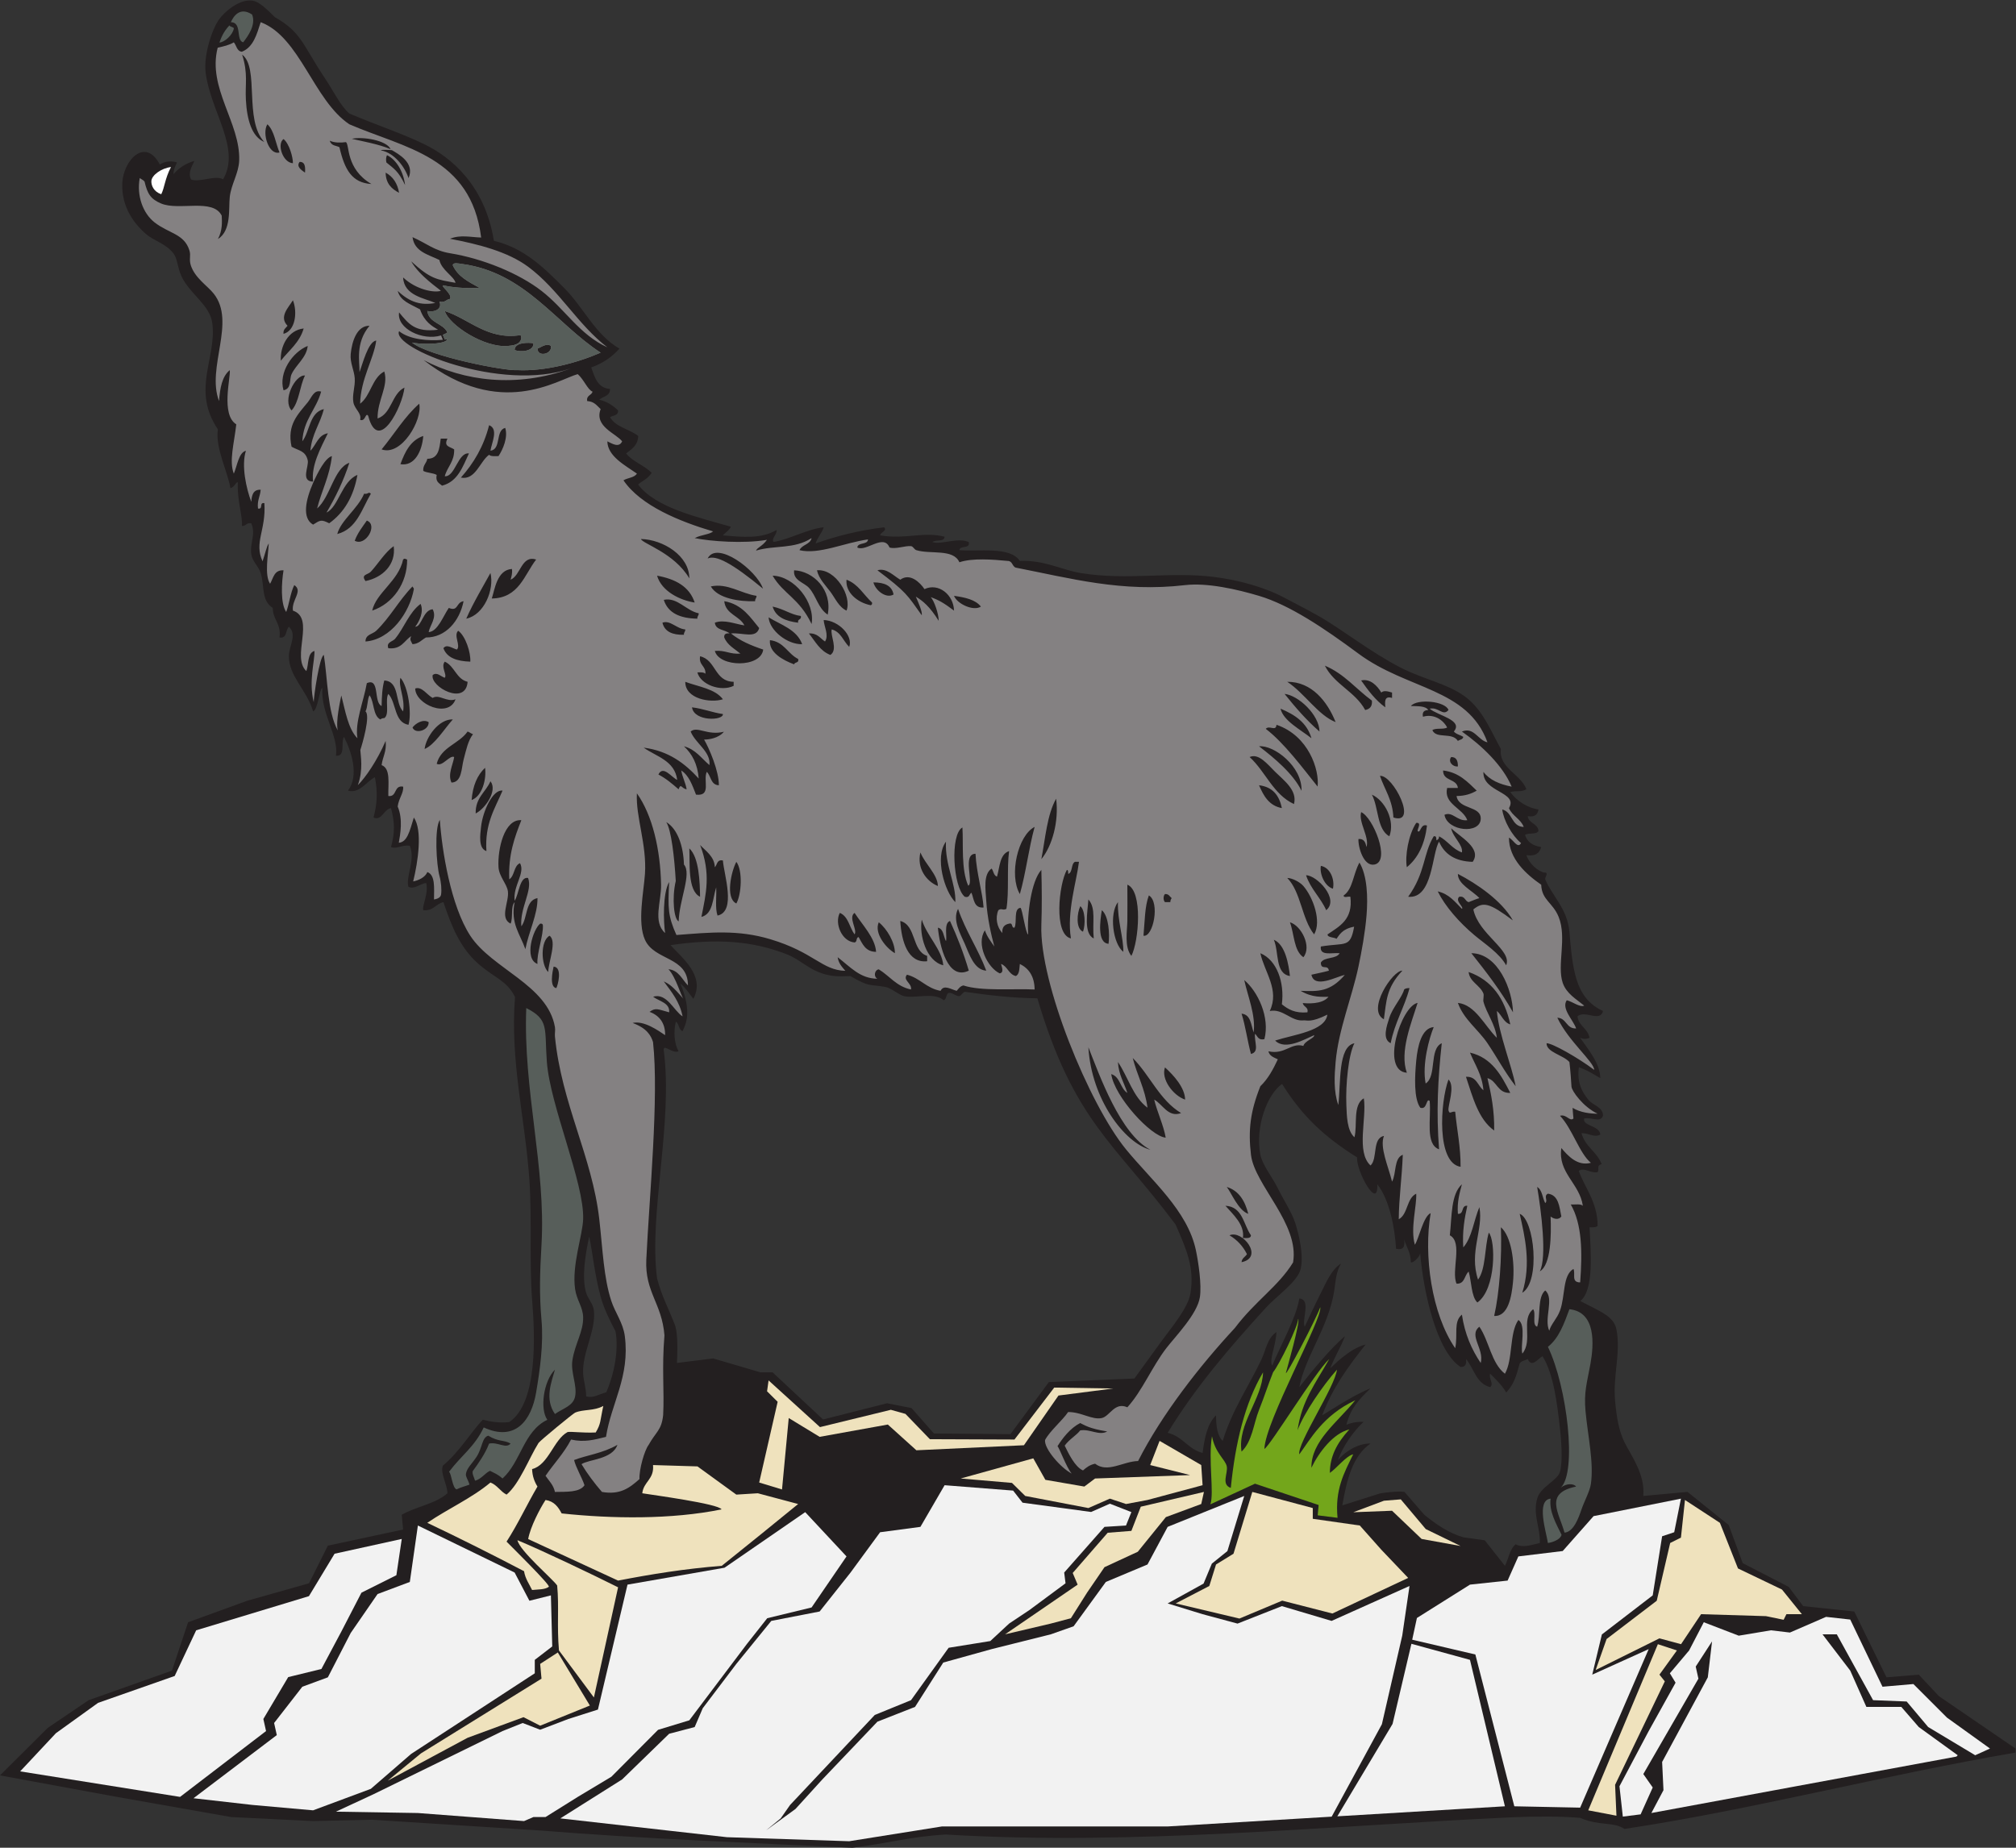 <?xml version="1.0" encoding="UTF-8" standalone="no"?>
<svg
   xmlns:dc="http://purl.org/dc/elements/1.1/"
   xmlns:cc="http://creativecommons.org/ns#"
   xmlns:rdf="http://www.w3.org/1999/02/22-rdf-syntax-ns#"
   xmlns:svg="http://www.w3.org/2000/svg"
   xmlns="http://www.w3.org/2000/svg"
   viewBox="0 0 760.76 697.36"
   height="697.36"
   width="760.76"
   xml:space="preserve"
   id="svg2"
   version="1.1"><rect x="0" y="0" width="760.76" height="697.36" fill="#333333" stroke="none"/><defs
     id="defs6" /><g
     transform="matrix(1.333,0,0,-1.333,0,697.36)"
     id="g10"><g
       transform="scale(0.1)"
       id="g12"><path
         id="path14"
         style="fill:#231f20;fill-opacity:1;fill-rule:evenodd;stroke:none"
         d="M 5705.74,280.84 V 269.434 C 5329.76,204.98 4951.65,105.879 4598.83,53.254 c -33.37,21.445 -68.82,7.215 -125.81,31.289 -51.79,4.715 -131.54,4.324 -191.81,1.68 C 3752.38,61.621 3204.77,5.363 2677.89,37.402 2576.95,31.66 2518.28,13.078 2412.9,0 2124.55,13.77 1820.88,25.293 1529.14,48.809 L 1053.66,79.25 886.293,75.441 654.262,86.856 330.938,143.906 0,204.777 l 135.199,134.559 115.856,78.449 235.836,83.692 45.648,136.933 167.367,60.86 174.977,49.441 53.258,106.516 213.009,45.644 -3.81,41.844 c 40.07,23.332 95.95,30.851 129.34,60.855 -0.55,25.96 -21.29,57.36 -12.77,78.47 45.14,36.86 80.22,95.67 112.77,129.8 20.28,-5.09 46.18,-10.1 74.97,-6.66 81.54,54.43 72.66,247.45 64.99,342.35 -8.67,107.03 -0.26,227.97 -7.93,342.33 -11.49,171.3 -55.25,337.48 -40.73,518.71 -23.65,48.38 -61.71,55.25 -107.62,97.52 -47.57,43.77 -71.34,100.39 -95.09,171.17 -22.02,-4.61 -27.69,-25.58 -57.06,-22.83 -3.51,14.86 15.67,46.21 8.4,77.18 -16.5,-1.84 -35.34,-20.11 -50.88,-10.3 -6.39,32.82 20.78,75.12 4.44,115.71 -22.79,2.87 -38.02,-10.34 -53.26,-3.81 10.96,39.76 11.07,68.8 0,110.32 -21.24,-3.8 -25.78,-37.03 -49.45,-26.64 10.18,38.85 12.26,70.88 3.81,114.12 -23.86,-12.08 -43.51,-47.19 -76.075,-38.04 31.815,42.79 10.192,110.21 -11.418,152.16 -9.683,-15.67 5.52,-56.24 -22.82,-53.25 8.734,54.92 -43.66,120.69 -38.355,191.77 -8.215,-0.94 -12.579,-62.19 -26.231,-66.18 -18.5,61.68 -68.266,98.23 -68.543,155.88 -0.148,29.36 24.242,60.51 0,83.69 -9.984,-9.04 -3.984,-34.06 -26.629,-30.43 5.324,39.55 -18.855,49.61 -19.019,83.68 -33.379,20.72 -22.789,63.51 -34.231,98.9 -6.301,19.48 -23.734,33.09 -26.633,53.25 -4.539,31.64 13.727,56.43 0,87.49 -13.914,2.5 -14.593,-8.23 -26.625,-7.61 3.137,26.15 -14.14,73.61 -11.253,122.52 -3.68,6.46 -8.926,-13.21 -21.235,-15.38 -6.992,45.44 -43.402,114.09 -35.348,166.42 -75.91,111.98 -2.75,202.03 -15.843,300.82 -6.879,51.91 -64.121,82.43 -87.496,133.14 -11.328,24.59 -10.805,49.51 -22.825,64.67 -21.925,27.66 -55.398,35.6 -76.066,53.24 -34.344,29.32 -71.117,77.5 -68.473,144.55 2.571,65.09 64.969,132.2 106.266,53.34 10.848,6.74 26.676,12.47 48.656,6.1 -5.945,-12.13 -10.23,-23.39 -9.789,-33.09 14.227,16.66 34.434,30.43 59.242,37.37 -8.414,-16.94 -19.066,-36.16 -9.351,-52.79 23.992,-8.97 70.426,13.62 90.265,0.48 51.918,88.24 -36.699,193.43 -49.453,304.31 -5.136,44.67 15.641,116.27 38.039,148.35 13.532,19.38 56.848,59.25 95.094,53.25 19.883,-3.1 40.914,-25.17 62.922,-46.59 76.395,-43.46 78.227,-78.07 142.484,-174.03 23.289,-34.78 43.821,-78.16 68.465,-98.9 84.218,-35.67 153.078,-57.74 214.608,-88.12 71.16,-35.14 168.88,-112.84 194.62,-272.29 87.01,-20.3 144.78,-79.48 199.39,-134.09 53.87,-53.86 87.68,-131.87 155.95,-171.17 -20.99,-23.38 -46.95,-41.79 -79.87,-53.25 10.15,-27.88 17.8,-58.27 53.25,-60.87 0.53,-20.81 -19.85,-20.71 -30.43,-30.43 22.35,-5.54 39.14,-16.64 53.25,-30.43 0.92,-14.85 -14.12,-13.77 -22.82,-19.01 15.95,-28.43 55.02,-33.74 79.88,-53.25 -0.95,-26.96 -18.75,-37.05 -34.23,-49.46 16.73,-22.57 53.35,-34.76 72.27,-55.15 -15.09,-20.59 -24.8,-20.37 -38.36,-32.97 50.04,-66.6 171.64,-92.97 261.99,-119.27 -0.93,-8.1 -14.7,-16.09 -22.03,-24.64 55.36,-4.72 107.24,-10.72 152.15,15.22 1.46,-12.66 -15.41,-23.82 -8.87,-33.76 42.26,5.92 97.9,37.29 142.01,41.37 -5.32,-17.51 -17.51,-28.15 -22.83,-45.66 59.03,20.85 122.72,37.04 194,45.66 9.56,-10.01 -9.54,-12.82 -11.41,-22.83 72.73,-12.19 121.75,11.62 182.59,-3.81 -0.6,-15.89 -25.89,-7.07 -34.24,-15.21 25.39,-8.39 71.12,14.43 102.7,0 4.32,-20.79 -25.06,-7.92 -26.62,-22.82 54.77,-4.78 143.29,11.5 171.16,-30.43 68.28,3.03 120.4,-25.87 171.18,-34.24 133.46,-21.97 255.61,4.81 380.38,-11.42 69.99,-9.08 142.86,-29.04 201.61,-60.84 33.12,-17.93 81.16,-41.54 117.91,-64.67 70.66,-44.49 154.69,-109.47 235.84,-144.55 59.07,-25.53 123.51,-39.73 167.37,-79.89 40.67,-37.23 61.67,-90.46 87.49,-136.93 -6.65,-54.23 56.01,-70.29 72.27,-114.12 -17.21,-8.8 -25.42,-2.99 -45.65,-7.61 18.16,-26.06 50.51,-45.68 79.88,-49.44 -2.05,-14.43 -10.63,-22.33 -30.43,-19.02 2.67,-21.43 28.3,-19.88 30.43,-41.84 -5.2,-11.27 -28.74,-4.22 -38.04,-11.41 6.18,-20.47 22.67,-30.6 45.65,-34.24 -4.38,-17.16 -16.27,-26.84 -41.84,-22.83 8.74,-25.64 31.42,-44 49.45,-49.44 15.95,1.4 2.71,-12.39 3.8,-19.01 19.36,-47.13 62.66,-82.8 68.47,-148.36 9.17,-103.44 15.23,-188.48 95.1,-224.42 -7.68,-33.27 -51.22,3.64 -72.28,-15.22 3.76,-27.93 29.42,-33.99 34.24,-60.86 -10.77,-3.96 -15.85,-3.97 -26.63,0 22.41,-32.33 56.65,-72.39 57.06,-114.11 -30.87,17.86 -37.3,22.52 -60.63,30.9 -5.61,-40.34 6.46,-66.99 26.4,-91.76 13.64,-16.96 42.01,-20.4 41.84,-45.65 -7.81,-20.7 -29.83,-3.58 -53.26,-7.61 -6.25,-21.54 43.83,-19.52 45.65,-45.64 -18.4,-9.7 -32.29,4.84 -53.25,3.8 10.11,-38.07 43.86,-52.5 57.06,-87.49 -15.77,-4.13 -5.36,-12.4 -11.42,-22.82 -21.62,-3.73 -36.66,14.63 -53.25,3.81 13.05,-41.51 53.82,-88.19 53.25,-155.97 -4.5,-4.38 -13.44,-4.3 -22.82,-3.8 3.54,-71.96 12.85,-176.84 -25.99,-208.9 54.07,-28.99 94.48,-41.72 102.07,-80.19 12.94,-65.57 -10.15,-130.75 -3.81,-201.6 4.17,-46.45 10.35,-84.65 26.62,-117.92 17.93,-36.62 58.91,-90.27 53.26,-152.151 l 125.12,11.551 116.75,-93.965 39.61,-107.782 130.12,-67.199 41.07,-54.519 144.54,-15.215 91.29,-186.399 91.3,7.618 57.04,-60.868 216.82,-148.351 z m -1909.52,1373.2 c -27.86,-18.26 -41.5,-52.99 -57.05,-83.7 -15.63,-30.85 -31.15,-63.96 -45.65,-95.09 -9.09,19.35 19.15,76.75 -15.22,79.88 -8.75,-55.34 -54.66,-136.02 -76.72,-190.2 -9.38,16.55 9.26,51.82 12.06,95.1 -26.26,-17.36 -29.88,-50.44 -41.84,-76.07 -33.57,-71.94 -84.25,-145.44 -110.32,-232.05 -15.84,14.59 -18.59,42.28 -19.01,72.28 -24.58,-23.6 -32.49,-63.88 -38.04,-106.5 -41.32,10.67 -56.68,47.29 -98.9,57.06 78.06,128 172.97,238.77 277.68,353.75 30.31,33.3 90.75,74.43 98.89,110.31 8.92,39.23 -4.59,96.12 -15.21,129.33 -9.9,30.97 -33.01,65.51 -49.45,98.89 -15.96,32.44 -43.53,65.27 -49.45,95.1 -15.29,77.17 18.77,171.01 61.5,200.34 57.47,-92.14 120.4,-150.29 212.37,-207.95 -3.1,-39.36 60.82,-153.23 57.07,-76.07 34.21,-42.81 49.57,-121.54 53.26,-182.58 21.28,-4.82 25.76,7.2 22.81,26.62 6.37,-21.53 18.59,-37.2 19.02,-64.66 4.46,-4.8 26.91,15.98 26.31,26.62 9.1,-110.51 46.24,-278.93 114.43,-323.32 13.13,-0.45 17.68,7.68 15.22,22.83 22.65,-26.8 29.04,-69.87 68.46,-79.88 11.65,9.44 -4.55,23.08 0,38.03 16.69,-16.28 33.35,-32.58 45.65,-53.25 22.77,25.45 27.84,45.29 38.08,82.32 5.9,8.58 13.92,7.14 22.78,12.78 11.01,-27.4 29.78,1.88 41.84,7.59 30.77,-48.92 41.42,-131.95 49.46,-205.4 3.06,-27.97 8.65,-90.15 0,-121.72 -6.77,-24.67 -55.3,-42.29 -64.67,-76.071 -12.78,-46.062 9.42,-82.421 7.61,-125.535 -24.15,-5.5 -48.21,-14.543 -68.47,-3.789 -17.04,-13.398 -19.84,-41.027 -30.44,-60.859 l -57.05,72.265 -60.78,8.446 c -41.59,12.285 -76.77,36.593 -110.39,63.828 l -56.1,64.815 c -15.87,2.76 -54.43,-1.76 -68.67,-4.24 l -107.27,-33.954 c 12.45,72.514 29.29,140.634 79.88,174.984 -34.71,1.07 -72.84,-22.72 -92.23,-46.92 14.12,40.4 45.81,83.82 72.58,108.41 -14.91,0.63 -30.59,-1.14 -48.81,-8.24 12.45,47.14 33.81,69.54 68.46,103.17 -53.28,-21.29 -121.64,-68.12 -136.94,-76.55 30.83,80.76 73.97,138.11 123,200.67 -49.25,-12.78 -95.85,-64.75 -100.17,-67.52 12.3,32.09 29.56,59.2 41.84,91.29 -40.89,-35.2 -90.38,-94.74 -129.33,-144.55 16.54,86.97 83.77,171.6 98.9,273.87 4.69,31.76 5.48,52.37 19.02,76.09 z M 1659.43,1277.77 c -0.14,24.22 -7.35,42.21 -8.57,64.34 -3.29,59.8 36.67,121.05 30.43,178.78 -2.11,19.56 -17.42,33.13 -22.82,53.25 -11.32,42.18 -2.02,102.65 9.51,156.28 9.43,-42.84 15.36,-108.75 32.33,-170.03 9.89,-35.67 26.67,-68.74 41.84,-97.51 4.19,-15.62 11.25,-86.18 -25.7,-173.3 -25.7,-7.54 -36.77,-16.87 -57.02,-11.81 z m 1551.96,50.71 -242.18,-10.14 -108.73,-147.4 -216.66,1.9 -63.37,71.95 -69.13,13.64 -181.32,-45.96 -142.8,133.45 h -34.23 l -134.04,39.4 -102.59,-12.78 c 1.18,27.56 3.5,76.2 -4.66,104.72 -19.13,50.32 -38.26,83.13 -51.61,134.93 -24.09,183.62 46.35,440.37 18.7,647.6 0.54,16.09 25.36,-12.74 42.17,-4.75 -11.73,20.6 -14.98,54.64 -7.62,83.68 9.68,-5.54 7.37,-23.08 19.03,-26.63 9.13,19.34 27.28,54.02 -6.26,134.95 18.05,-16.19 24.49,-28.08 36.69,-43.65 34.74,65.37 -32.64,116.63 -64.67,152.14 129.72,18.8 230.56,13.15 330.93,-26.62 30.61,-12.12 56.81,-37.2 87.49,-49.46 34.53,-13.77 56.38,-12.68 90.66,-11.56 56.4,-31.91 49.51,-22.21 99.22,-30.75 16.81,-2.89 37.54,-22.66 53.56,-26.15 32.23,-7.03 82.84,12.37 111.59,-11.41 8.97,2.35 5.99,19.28 14.85,20.73 8.77,1.44 19.87,-9.57 28.55,-9.14 6.62,0.33 10.84,12.27 17.42,12.11 66.23,-9.54 130.26,-17.33 204.33,-18.31 102.99,-347.9 218.56,-409.22 391.33,-640.63 31.42,-71.57 53.63,-122.35 42.16,-194 -6.68,-41.73 -51.85,-94.87 -79.89,-133.13 l -78.92,-108.73 v 0" /><path
         id="path16"
         style="fill:#f2f2f2;fill-opacity:1;fill-rule:evenodd;stroke:none"
         d="m 5633.48,280.84 -41.86,-19.012 -133.14,79.883 -60.84,72.273 -95.1,3.801 -102.7,186.387 -40.48,0.047 78.51,-102.742 45.65,-102.715 h 98.89 l 49.47,-57.051 110.3,-79.883 -3.8,-3.801 -863.48,-159.765 34.24,64.668 -3.81,79.875 129.34,239.636 12,101.789 -46.24,-71.347 7.62,-34.238 -155.97,-270.071 26.63,-38.035 -34.24,-76.086 -50.4,-6.336 -9.51,85.906 82.74,156.27 76.08,136.945 -16.17,26.621 54.52,64.668 41.52,79.883 98.91,-38.047 91.29,15.223 53.57,-6.348 102.37,44.387 68.48,-7.609 91.29,-190.196 87.49,7.61 95.1,-95.098 121.73,-87.492 z m -768.04,302.539 -4.26,1.25 4.26,-1.25 z" /><path
         id="path18"
         style="fill:#efe2bd;fill-opacity:1;fill-rule:evenodd;stroke:none"
         d="m 5100.94,661.223 h -43.71 l -7.91,-15.852 -49.93,10.305 -183.75,5.547 -56.73,-84.942 -61.18,16.485 -180.52,-89.563 30.9,87.649 142.01,108.418 38.03,163.554 30.44,15.223 11.41,106.504 98.91,-64.656 51.19,-129.172 124.57,-59.754 56.27,-69.746 v 0" /><path
         id="path20"
         style="fill:#f2f2f2;fill-opacity:1;fill-rule:evenodd;stroke:none"
         d="m 4758.59,988.359 -19.02,-95.097 -34.24,-11.407 -26.62,-167.382 -143.91,-110.614 -27.26,-113.8 159.76,72.277 -194,-448.859 -186.39,3.808 -110.31,429.824 -178.78,41.848 13.32,61.492 150.25,94.465 106.51,11.414 30.43,68.469 125.53,15.215 87.48,98.894 247.25,49.453 v 0" /><path
         id="path22"
         style="fill:#efe2bd;fill-opacity:1;fill-rule:evenodd;stroke:none"
         d="m 4747.18,558.527 -49.45,-68.468 15.22,-19.024 -140.75,-292.898 3.81,-87.473 -79.88,15.207 197.16,470.399 53.89,-17.743 v 0" /><path
         id="path24"
         style="fill:#f2f2f2;fill-opacity:1;fill-rule:evenodd;stroke:none"
         d="M 4260.28,117.285 3785.86,88.926 3942.22,350.5 l 53.39,226.902 165.78,-45.496 98.89,-414.621 z M 3769.86,87.969 3305.53,60.215 h -639.05 l -262.46,-41.836 -346.14,11.418 -471.68,53.25 174.98,110.312 133.13,129.336 72.27,19.016 22.82,53.25 95.1,125.527 98.9,121.719 136.93,26.633 87.5,110.312 83.68,114.11 114.11,15.215 68.48,117.923 193.99,-15.23 26.63,-34.217 194.15,-26.316 53.09,23.457 60.87,-23.781 -15.22,-38.028 -60.86,-3.808 -114.11,-129.325 3.8,-30.441 -102.71,-76.074 -57.06,-38.035 -53.25,-49.446 -117.91,-19.011 -106.51,-148.36 -102.54,-41.847 -239.81,-254.852 -26.63,-38.039 -41.84,-34.238 83.68,60.871 76.09,83.679 155.94,163.567 106.52,41.836 79.88,125.527 136.94,38.047 167.36,41.836 64.67,22.82 91.29,125.528 117.92,49.445 57.06,106.512 216.81,87.492 -47.66,-156.028 -44.09,-35.605 -23.44,-56.492 -101.62,-56.184 98.9,-30.418 98.9,-26.64 125.52,49.453 140.75,-41.848 220.61,98.906 L 3969.63,600.461 3912,349.629 3769.86,87.969 v 0" /><path
         id="path26"
         style="fill:#efe2bd;fill-opacity:1;fill-rule:evenodd;stroke:none"
         d="m 4134.76,854.277 -110.31,19.961 -83.68,79.883 -109.68,-4.277 86.74,32.636 47.66,3.809 70.71,-84.062 98.56,-47.95 v 0" /><path
         id="path28"
         style="fill:#efe2bd;fill-opacity:1;fill-rule:evenodd;stroke:none"
         d="m 3408.23,1007.38 -7.6,-34.235 -100.15,-37.051 -79.47,-98.094 -94.26,-43.633 -49.45,-72.277 -45.65,-72.266 -57.06,-15.222 -129.32,-30.43 205.41,140.742 -13.95,32.969 99.01,113.875 67.09,5.305 26.62,68.476 178.78,41.841 v 0" /><path
         id="path30"
         style="fill:#efe2bd;fill-opacity:1;fill-rule:evenodd;stroke:none"
         d="m 2996.46,1280.29 -97.78,-140.73 -304.47,-14.26 -80.83,72.9 -193.05,-34.87 -87.48,53.26 -19.02,-202.23 -64.67,19.64 52.31,228.56 -29.97,29.73 4.29,30.81 145.5,-132.19 200.65,48.97 41.31,-11.57 69.16,-71.64 239.48,-0.94 112.54,147.07 166.96,-2.6 -154.93,-19.91 v 0" /><path
         id="path32"
         style="fill:#f2f2f2;fill-opacity:1;fill-rule:evenodd;stroke:none"
         d="m 950.957,102.063 106.503,49.453 365.17,178.777 57.06,22.832 49.45,-19.031 79.88,30.437 83.68,26.621 83.69,353.762 274.67,47.859 228.38,157.383 116.98,-125.359 -98.9,-144.543 -125.53,-30.43 -57.06,-72.285 -163.56,-216.816 -88.44,-26.942 -132.18,-132.812 -95.1,-57.063 -91.29,-57.05 h -34.24 L 1483.5,75.441 1182.99,98.262 950.957,102.063 v 0" /><path
         id="path34"
         style="fill:#f2f2f2;fill-opacity:1;fill-rule:evenodd;stroke:none"
         d="M 1513.93,531.906 V 493.859 L 1163.97,265.637 1049.86,166.73 886.293,105.871 715.121,121.086 547.754,140.109 783.59,318.887 l -7.61,34.238 79.883,102.695 72.278,26.621 64.656,125.539 76.083,110.301 91.29,34.239 22.82,159.765 273.88,-133.133 41.84,-79.882 60.86,15.203 3.81,-144.539 -49.45,-38.028 v 0" /><path
         id="path36"
         style="fill:#f2f2f2;fill-opacity:1;fill-rule:evenodd;stroke:none"
         d="M 1122.13,771.543 1023.23,722.09 966.172,611.777 909.898,506.074 815.922,483.086 745.551,364.531 753.16,330.293 509.719,143.906 57.062,216.184 158.32,324.289 l 119.368,85.887 216.816,76.074 60.855,129.336 319.207,96.68 72.586,120.129 190.188,41.843 -15.21,-102.695 v 0" /><path
         id="path38"
         style="fill:#ffffff;fill-opacity:1;fill-rule:evenodd;stroke:none"
         d="m 456.465,4681.55 c -21.758,7.49 -28.18,25.01 -27.973,36.61 0.309,17.81 29.539,37.43 55.547,40.43 -17.32,-33.14 -18.07,-58.38 -27.574,-77.04 v 0" /><path
         id="path40"
         style="fill:#73a61b;fill-opacity:1;fill-rule:evenodd;stroke:none"
         d="m 3784.8,1353.53 c -4.78,-47.24 -113.65,-209.96 -106.5,-239.64 30.51,41.3 66.2,109.91 158.34,152.94 -51.11,-62.94 -125.36,-116.07 -124.11,-190.99 20.65,43.08 61.96,97.97 107.31,108.42 -36.18,-39.59 -54.98,-77.52 -55.16,-123 16.61,10.51 47.51,49.49 66.1,52.47 -26.38,-53.54 -51.97,-99.95 -44.28,-179.648 l -56.21,7.043 2.69,29.168 -180.21,60.387 -126.31,-58.481 c 11.29,33.331 -6.6,125.571 4.59,192.721 9.01,-48.03 37.95,-65.55 41.85,-85.27 3.81,-19.35 -16.63,-51.51 11.41,-60.86 12.7,126.78 39.5,239.44 91.29,327.13 -2.19,-75.08 -73.22,-146.51 -60.87,-224.42 30.45,29.1 33.72,78.44 49.45,117.91 16.15,40.48 25.11,70.05 39.95,106.99 17.98,22.12 70.85,130.59 70.85,150.88 7.04,-6.07 -32.42,-143.63 -34.71,-152.94 0.01,-10.11 83.39,148.34 97.32,185.91 7.09,-31.51 -156.22,-323.84 -158.19,-401.15 16.07,8.2 144.65,219.16 183.54,254.39 -39.13,-69.32 -77.87,-118.22 -89.72,-201.45 18.58,49.25 71.67,126.75 111.58,171.49 v 0" /><path
         id="path42"
         style="fill:#575e5a;fill-opacity:1;fill-rule:evenodd;stroke:none"
         d="m 649.547,5159.74 c 0.066,-4.21 13.18,-4.58 12.394,-9.13 -2.964,-17.18 -25.531,-38.7 -40.804,-39.58 5.058,13.48 10.593,29.58 28.41,48.71 z m 38.949,-48.03 c -21.644,5.37 -2.305,56.75 -34.945,56.97 7.308,16.79 25.57,44.4 60.062,21.72 11.938,-29.25 -12.152,-61.89 -25.117,-78.69 v 0" /><path
         id="path44"
         style="fill:#848182;fill-opacity:1;fill-rule:evenodd;stroke:none"
         d="m 3590.82,2255.04 c 2.79,-13.69 15.59,-17.38 26.62,-22.83 -13.28,-28.56 -27.99,-55.69 -49.45,-76.08 -28.74,-72.15 -34.71,-124.5 -26.62,-194 10,-85.86 138.07,-195.63 119.2,-305.01 -41.94,-68.16 -106.13,-107.97 -164.85,-185.67 -98.88,-106.44 -206.79,-244.43 -273.87,-376.59 -42.2,-0.81 -86.14,-34.91 -121.73,-7.6 -14.77,-2.97 -24.85,-10.65 -34.23,-19.03 -23.14,10.02 -41.05,48.33 -51.84,70.2 12.84,18.07 32.97,28.78 43.92,43.12 27.5,4.99 53.31,-15.89 76.39,-3 -52.86,8.63 -62.66,17.68 -76.58,23.83 -28.35,-14.72 -49.69,-42.65 -64.17,-65.67 4.05,-1.11 25.62,-61.05 40.26,-77.34 -30.76,15.83 -78.36,70.37 -75.44,94.93 13.61,25.8 49.13,55.2 65.3,79.25 36.87,0.49 68.12,-23.1 95.4,-16.96 22.85,5.14 36.29,46.5 72.29,30.42 41.95,45.9 70.17,115.33 110.3,167.38 25.91,33.57 87.89,96.66 95.1,144.55 5.27,35.02 -4.09,98.6 -11.41,133.13 -23.78,112.23 -126.16,197.67 -197.8,285.29 -104.55,127.84 -245.54,471.96 -239.64,635.23 1.79,49.7 1.42,107.46 0,155.96 -28.45,-31.16 -41.04,-125.7 -37.25,-182.75 -7.03,0.58 -16.6,73.12 -21.87,75.45 -20.38,-2.43 -8.99,-41.41 -16.96,-56.26 -10,-1.13 -3,14.75 -15.22,11.4 -12.67,-2.54 -20.65,-9.77 -19.01,-26.62 -15.45,16.34 -20.71,42.92 -11.41,64.66 9.89,6.92 11.46,-1.64 22.82,3.81 8.03,49.03 0.93,113.19 7.6,163.56 -26.7,-8.79 -26.26,-44.73 -34.22,-72.27 -9.63,3.06 -9.72,15.66 -15.22,22.83 -24.56,-16.1 -16.93,-61.34 -15.22,-91.31 2.69,-47.22 14.13,-97.15 22.83,-129.32 -9.83,14.27 -20.63,27.57 -26.63,45.65 -25.98,-38.67 7.77,-106.14 41.84,-121.72 13.01,2.02 5.82,18.32 3.8,26.62 18.69,-6.66 21.32,-29.41 41.84,-34.22 10.45,4.75 9.87,20.55 11.41,34.22 25.42,-12.62 41.32,-34.77 41.85,-72.28 -59.63,2.8 -151.55,-5.38 -201.6,11.42 -9.44,-1.97 -13.56,-9.28 -19.03,-15.22 -16.84,4.35 -36.46,18.59 -45.63,0 -39.99,6.94 -57.87,35.97 -95.1,45.65 -13,-15.72 14.28,-23.6 11.41,-41.85 -41.07,8.39 -60.59,38.32 -91.29,57.07 -12.25,-1.89 -15.17,-21.22 -3.82,-26.63 -49.12,0.33 -75.97,32.9 -112.52,60.87 2.42,-16.39 10.46,-25.45 21.71,-38.52 -66.88,1.8 -88.13,52.29 -212.39,89.51 -91.8,27.52 -169.83,19.28 -265.78,11.92 -24.44,54.52 -24.03,75.93 -20.6,150.09 -18.57,-31.5 -16.16,-113.82 -11.42,-144.54 -35.59,31.93 -10.44,89.27 -11.41,136.93 -2.03,100.86 -24.8,197.14 -68.47,258.67 -3.66,-66.3 28.49,-145.14 22.83,-228.24 -3.41,-50.04 -22.07,-137.24 0,-186.38 26.92,-59.97 121.74,-46.77 121.72,-129.33 -16.39,16.5 -26.04,43.3 -55.16,45.88 21.42,-22.57 35.7,-77.1 42.64,-83.83 -31.36,35.98 -39.44,41.44 -55.95,49.36 21.52,-29.2 44.79,-56.65 53.26,-98.9 -24.05,14.38 -44.89,67.98 -83.37,55.4 17.19,-12.85 48.02,-17.2 45.33,-43.99 -32.04,8.64 -38.39,13.88 -55.47,1.27 27.76,-9.96 44.81,-32.2 44.05,-65.93 -19.3,12.86 -59.59,42.02 -92.08,34.55 40.83,-14.96 52.04,-35.77 57.85,-54.05 17.14,-156.11 -10.73,-440.68 -19.02,-615.75 -4.37,-92.66 44.16,-123.5 51.36,-214.6 -7.81,-93.45 -0.05,-157.54 -3.66,-225.72 -4.64,-43.63 -20.04,-46.45 -41.38,-84.95 -11.48,-15.18 -26.82,-68.5 -25.66,-96.33 -28.68,-25.85 -55.5,-45.275 -106.18,-36.45 -20.1,23.01 -41.71,51.64 -57.85,78.61 19.32,13.65 87.3,13.11 101.6,54.76 -40.64,-23.96 -90.49,-30.05 -122.68,-43.11 5.61,-22.27 22.59,-50.24 29.48,-71.24 -13.68,-20.57 -50.07,-18.4 -83.69,-19.02 -4.14,19.94 -16.89,31.28 -26.62,45.64 23.67,34.66 52.41,64.24 72.27,102.71 37.87,-8.55 65.07,-0.72 98.9,7.6 14.77,95.18 68.11,170.14 53.26,285.3 -4.83,37.37 -27.46,66.71 -38.04,98.9 -21.95,66.66 -24.37,145.31 -34.24,232.03 -20.22,177.64 -106.93,327.02 -125.53,517.32 -0.91,9.28 1.59,17.44 0,26.62 -20.71,119.54 -178.52,164.79 -239.64,258.67 -55.55,85.3 -80.26,241.7 -86.22,328.08 -15.71,-23.95 -9.88,-127.28 -0.8,-159.78 4.52,-16.14 6.43,-39.24 4.25,-51.81 -1.13,-6.53 -6.59,-11.51 -19.93,-13.8 -0.03,31.68 4.32,69.3 -19.02,77.66 -5.46,-15.23 -25.85,-23.89 -39.94,-26.62 13.72,56.05 26.9,144.84 1.9,180.99 -12.45,-41.43 -19.28,-69.47 -42.63,-71.48 4.38,24.84 12.1,67.09 -3.17,102.67 2.9,23.19 17.68,38.58 15.37,56.31 -27.3,4.47 -16.01,-29.63 -41.84,-26.64 -0.74,34.78 7.07,78.07 -19.02,87.5 2.91,23.71 14.75,38.49 11.41,68.46 -24.25,-56.41 -57.65,-104.48 -78.77,-125.2 16.14,43.27 7.75,84.02 7.13,99.57 5.67,17.01 29.18,97.72 14.58,109.31 6.66,12.37 4.75,33.29 11.41,45.66 13.93,-19.05 8.95,-56.98 30.43,-68.47 3.07,2.01 6.18,3.97 11.41,3.8 16,10.64 1.31,51.94 11.42,68.47 23.33,-24.85 15.9,-80.46 57.05,-87.49 9.59,32.01 -0.32,108.08 -22.81,133.13 -6.73,-25.8 13.76,-57.19 7.6,-95.1 -23.61,23.31 -8.79,85.04 -53.26,87.5 -5.88,-20.74 -7.13,-46.12 -7.6,-72.28 -23.41,10.05 -4.27,81.29 -41.84,64.67 -9.19,-51.93 -34.17,-110.44 -26.63,-155.96 -26.605,26.65 -34.648,78.99 -45.648,121.25 -2.797,-14.82 -16.324,-73.65 -9.981,-99.06 -29.019,51.37 -28.968,148.07 -39.468,213.65 -12.414,-4 -28.61,-118 -28.61,-133.61 -15.031,60.26 3.403,116.74 1.985,145.02 -20.387,-6.23 -15.774,-37.48 -22.828,-57.05 -43.524,39.49 26.031,149.66 -38.036,171.17 -4.64,30.06 29.536,55.57 3.809,72.27 -11.027,-21.95 -13.934,-52.01 -22.824,-76.08 -16.645,23.64 -13.215,84.34 -7.614,117.93 -26.917,1.55 -28.652,-22.07 -38.031,-38.05 -16.543,24.42 -5.136,82.63 -3.808,114.11 -6.078,-8.33 -10.305,-29.8 -17.512,-50.48 -24.676,53.92 10.258,87.86 5.148,164.6 -15.675,3 -2.386,-18.21 -18.066,-15.21 -2.852,23.14 6.266,34.31 7.613,53.25 -21.195,0.9 -25.367,-15.21 -26.633,-34.24 -14.359,38.23 -28.605,102.41 -15.211,144.55 -20.199,-5.13 -24.148,-40.83 -34.242,-64.82 -13.828,35.96 0.969,85.52 6.981,139.63 -44.324,27.53 -15.403,133.95 -18.391,153.42 -21.836,-17.46 -27.683,-50.93 -30.426,-87.48 -36.336,94.74 49.114,223.64 -15.214,304.3 -17.786,22.3 -52.981,43.99 -64.668,79.88 -5.551,17.05 0.668,27.36 -3.801,41.84 -14.778,47.92 -57.774,47.77 -98.903,79.87 -32.593,25.47 -51.152,75.26 -41.839,125.53 5.39,-4.16 10.035,-5.44 13.558,-10.01 8.043,-34.03 16.914,-49.71 47.305,-62.25 50.84,-20.98 146.473,15.69 171.168,-34.24 0.918,-18.11 2.305,-42.07 -10.778,-66.24 38.653,23.92 29.86,85.81 33.598,119.5 3.938,35.41 25.293,66.71 26.625,102.69 3.953,106.17 -90.437,205.74 -60.851,319.52 16.418,3.87 33.191,7.38 45.636,15.22 7.754,-8.73 8.082,-24.88 22.828,-26.62 32.614,13.03 42.184,49.11 53.258,83.68 111.391,-41.89 149.278,-221.03 251.043,-289.08 155.188,-67.32 344.478,-90.79 373.098,-320.64 -28.98,0.78 -58.79,8.69 -88.28,-3.48 80.87,-15.36 163.65,-36.56 221.1,-79.1 87.17,-64.55 140.4,-164.01 224.42,-228.23 -79.18,35.82 -119.2,107.66 -186.38,159.77 -63.71,49.41 -165.22,91.25 -258.67,106.51 -45.06,7.36 -65.94,27.72 -106.5,45.64 5.35,-41.56 44.7,-49.13 76.08,-64.67 5.69,-28.57 41.98,-46.71 45.64,-64.66 -52.69,9.43 -69.93,9.95 -125.53,60.86 23.8,-42.17 81.25,-79.3 84.01,-83.52 -18.9,-6.14 -69.61,2.91 -106.83,37.88 2.55,-51.98 61.48,-58.68 91.29,-72.28 -39.51,-7.41 -71.89,1.19 -106.51,34.24 7.29,-28.82 35.03,-36.93 63.18,-52.37 12.14,-35.36 34.39,-47.69 50.94,-57.62 -65.08,-7.72 -82.59,15.52 -110.31,49.12 -7.19,-45.99 66.55,-81.31 118.99,-65.24 0.38,-1.09 0.76,-2.17 1.17,-3.26 1.14,-3.04 2.38,-6.05 3.82,-9.13 -42.18,-3.98 -94.86,1.05 -123.98,24.39 -22.61,-46.79 288.74,-174.11 486.1,-105.4 -153.95,-56.28 -302.99,-35.91 -416.68,23.61 217.18,-168.06 377.92,-56.05 436.33,-39.78 17.35,-14.94 28.28,-44.63 42,-49.61 -2.9,-11.04 -18.03,-9.87 -15.22,-26.62 18.43,-1.49 24.55,-9.38 38.05,-22.84 -18.82,-49.43 44.25,-68.95 60.86,-91.29 -9.07,-19.6 -29.06,-5.83 -41.85,0 0.82,-42.57 50.85,-68.13 83.68,-91.28 -7.19,-11.82 -26.33,-11.7 -38.03,-19.03 49.22,-72.5 159.95,-116.77 253.75,-144.7 -10.25,-8.92 -33.84,-9.26 -52.15,-18.86 43.83,-9.23 140.12,-16.35 204.61,-4.91 -13.88,-19.12 -26.73,-21.03 -31.06,-30.59 51.66,15.88 108.47,3.54 157.39,35.5 -4.14,-18.68 -27.43,-18.23 -34.24,-34.23 54.99,-13.22 127.2,21.31 193.99,30.43 -1.44,-16.3 -28.4,-7.1 -30.42,-22.83 25.01,-13.28 74.54,40.12 91.28,0 17.18,-5.55 43.89,5.53 60.87,3.81 6.24,-0.63 8.8,-9.43 15.21,-11.41 40.01,-12.36 104.65,4.8 121.73,-34.24 36.11,12.47 95.15,7.82 136.94,3.81 13.79,-0.15 12.22,-15.68 22.81,-19.02 155.63,-30.28 299.52,-70.43 479.28,-49.45 62.76,7.32 147.33,-11.95 209.21,-30.44 86.64,-25.86 183.84,-91.14 281.5,-163.56 138.93,-103.03 308.8,-97.06 365.16,-251.05 -26.77,5.46 -38.27,44.7 -72.28,30.43 56.64,-39.8 116.09,-96.83 140.76,-155.95 -34.01,6.57 -62.5,18.67 -79.89,41.83 -2.93,-58.13 99.57,-56.43 72.27,-102.69 9.35,-22.37 33.12,-30.28 41.84,-53.26 -35.69,1.08 -31.13,42.42 -60.86,49.45 3.71,-30.56 27.44,-73.99 53.25,-95.1 -9.21,-18.08 -23.18,11.28 -34.23,15.22 -0.06,-59.82 48.53,-103.49 91.29,-133.14 1.61,-43.78 33.02,-50.34 49.45,-91.29 23.9,-59.54 -5.32,-136.43 11.42,-186.39 10.27,-30.68 38.89,-46.58 60.85,-64.66 -12.25,-5.77 -33.78,11.77 -49.44,15.22 -15.86,-23.9 18.34,-55.62 26.62,-79.88 -28.71,-0.82 -26.49,29.3 -53.26,30.43 31.39,-66.39 103.85,-124.92 104.38,-147.64 -44.99,33.82 -118.86,75.97 -134.81,75.36 -0.82,-25.47 47.36,-33.39 64.67,-53.24 2.85,-24.4 4.57,-47.7 5.83,-69.44 0.73,-12.44 33,-57.63 73.99,-76.86 -20.98,0.16 -48.3,3.06 -70.8,16.63 0.65,-10.81 1.4,-20.88 2.39,-30.1 -10.3,-10.04 -19.64,13.13 -38.03,7.61 34.77,-36.24 55.17,-107.11 87.48,-133.13 -38.23,-10.27 -65.26,19.97 -83.68,41.84 -10.54,-70.14 51.89,-100.25 60.86,-163.57 -6.31,6.37 -22.34,3.03 -34.23,3.81 32.08,-55.58 33.12,-134.88 26.62,-220.63 -26.33,-0.17 -12.46,24.91 -19.02,38.04 -31.07,-17.8 -22.8,-76.01 -38.03,-117.92 -8.3,-22.78 -25.54,-38.29 -30.43,-57.05 -15.92,34.14 15.14,91.7 -11.42,114.11 -22.71,-19.12 -12.5,-71.17 -22.82,-102.7 -15.57,4.71 -2.15,38.43 -11.41,49.45 -35.77,-28.57 0.33,-87.77 -30.44,-125.53 -6.37,18.99 11.46,81.44 -11.4,95.1 -25.95,-37.44 -14.89,-111.91 -38.05,-152.16 -38.48,29.98 -44.57,92.37 -72.27,133.14 -31.51,-24.59 14.16,-62.15 3.81,-102.71 -25.53,37.87 -45.11,81.69 -53.26,136.94 -24.68,-19.95 -10.95,-56.73 -19.01,-95.09 -67.07,97.23 -89.89,264.22 -69.42,382.44 -20.61,-8.57 -33.27,-71.82 -44.69,-89.55 -13.34,45.31 5.65,110.63 3.79,144.55 -27.61,-12.96 -23.07,-58.08 -49.44,-72.27 0.53,61.75 8.8,114.87 11.41,182.57 -25.71,-9.77 -17.68,-53.32 -30.43,-76.06 -10.16,42.17 -35.87,97.91 -22.83,129.32 -34,-6.56 -17.15,-64 -38.04,-83.68 -41.55,38.04 -10.23,133.48 -19.01,190.18 -32.17,-18.32 -17.53,-77.63 -26.63,-110.3 -21.19,19.26 -21.59,60.85 -22.82,91.29 -2.38,58.57 6.12,143.21 22.82,174.98 -47.01,-9.52 -38.15,-113.13 -45.65,-174.98 -13.79,39.12 -10.91,83.89 -7.6,121.73 8.04,91.81 46.02,182.08 64.67,270.07 9.11,43 18.87,96.74 22.82,144.53 4.19,50.82 2.42,112.47 -19.98,150.26 -18.41,-33.89 -18.56,-74.95 -44.69,-93.2 -0.64,-8.24 13.48,-1.72 19.02,-3.8 7.71,-64.76 -30.9,-83.22 -64.67,-106.5 -0.5,-9.38 20.82,-8.03 25.21,-12.52 8.37,10.79 15.83,28.05 50.08,34.39 -11.07,-61.45 -23.81,-44.4 -94.3,-56.11 -3.69,-27.77 31.28,-16.89 53.25,-19.02 -9.31,-17.33 -43.62,-9.63 -53.25,-26.62 0.39,-23.16 19.98,-3.47 22.82,-22.83 -15.77,-4.53 -33.1,-7.48 -49.46,-11.41 8.44,-40.98 71.99,-4.61 94.47,-0.63 -41.82,-48.29 -75.06,-46.81 -124.9,-45.02 33.11,-19.9 61.22,-16.69 78.77,-16.87 -18.14,-22.89 -63.57,-18.53 -72.9,-17.75 2.59,-12.01 16.92,-11.06 13.16,-26.24 -34.84,-3.13 -54.79,8.61 -72.28,22.82 7.96,61.41 -13.99,125.33 -60.86,144.55 11.41,-53.32 55.15,-103.89 26.62,-163.56 37.62,7.46 60.49,-29.87 95.1,-26.63 11.18,1.05 20,-7.25 67.92,16.25 -6.2,-46.82 -95.56,-56.31 -147.79,-73.31 28.54,-29.15 84.62,4.34 110.3,15.22 2.63,-7.86 -26.84,-16.15 -30.43,-30.43 -34.72,10.31 -51.89,-25.57 -98.89,-15.21 z M 1253.71,4283.59 c 4.55,1.73 8.89,3.89 12.97,6.49 -12.34,26.97 -52.33,26.28 -57.06,60.86 25.58,-4.7 42.58,8.77 34.24,26.63 16.83,-4.17 18.91,6.43 30.42,7.61 6.52,14.48 -27.12,35.62 -19.65,38.5 22.56,-5.47 61.3,-9.57 102.55,-6.97 -32.48,17.98 -60.32,31.34 -75.29,63.56 -0.25,9.14 16.9,5.12 26.63,3.8 178.25,-24.21 264.83,-168.29 391.8,-251.05 -66.15,-28.77 -157.62,-53.32 -235.85,-49.45 -32.74,-3.13 -250.03,38.82 -298.2,78.06 18.15,-4.16 68.27,-6.15 90.37,2.08 0.02,-0.04 0.04,-0.08 0.06,-0.12 l 0.96,0.51 c 4.51,1.82 7.71,4.12 9.02,6.95 -2.42,-0.35 -4.88,-0.67 -7.39,-0.96 -1.74,3.54 -3.18,6.95 -4.46,10.38 -0.39,1.03 -0.75,2.06 -1.12,3.12 z m -257.698,554.9 c 29.118,6.94 99.028,-3.97 109.688,-29.45 -31.21,13.95 -82.83,23.11 -109.688,29.45 z m 113.488,-32.17 c -4.55,0.52 -30.77,2.29 -31.03,-0.71 38.08,-6.45 68.16,-47.66 77.98,-78.41 19.52,43.67 -30.9,69.5 -46.95,79.12 z m -13.99,-14.13 c -2.97,-6.33 -3.3,-13.45 -1.68,-20.71 20.64,-17.14 33.8,-23.68 52.87,-63.85 -4.4,37.28 -24.55,71.89 -51.19,84.56 z m 3286.5,-2940.36 c -13.17,-6.73 1.12,-18.88 -7.61,-26.63 -8.01,14.81 -8.38,37.26 -22.82,45.64 10.99,-65.07 28.49,-198.93 7.45,-239 32.02,18.61 32.59,103.82 30.59,155.32 9.27,-7.2 22.56,-10.49 30.43,0 -5.76,28.48 -7.8,60.66 -38.04,64.67 z m -79.87,-57.06 c 14.15,-63.19 33.28,-140.86 7.29,-223.48 52.07,31.05 34.24,207.91 -7.29,223.48 z m -26.63,536.34 c -15.84,72.91 -52.2,125.33 -117.93,148.34 2.72,-27.99 32.15,-36.94 41.85,-60.86 1.98,-4.89 -1.25,-18 0,-22.82 8.45,-32.7 33.27,-63.36 38.04,-102.7 -34.18,33.17 -60.81,93.69 -110.32,98.9 16.35,-46.51 57.33,-75.13 83.69,-114.11 27.12,-40.11 49.5,-82.7 79.88,-121.73 -11.44,59.7 -47.76,147.41 -53.25,213.02 13.99,-11.38 18.53,-32.19 38.04,-38.04 z m -110.32,201.6 c 42.08,-53.02 83.7,-106.49 117.92,-167.37 -1.29,63.32 -41.8,166.77 -117.92,167.37 z m 117.92,-931.93 c 5.87,59.29 -5.48,131.5 -34.23,155.95 3.25,-85.38 -4.27,-186.66 -19.02,-251.05 40.13,-2.34 49.41,56.17 53.25,95.1 z m -121.72,650.45 c 13.92,-34.26 34.26,-62.1 38.04,-106.51 -16.49,12.67 -18.79,39.54 -49.45,38.05 19.38,-57.97 34.78,-119.93 79.88,-152.16 0.95,56.73 -8.47,103.11 -19.02,148.35 27.85,-7.66 27.75,-43.26 64.66,-41.85 -25.66,50.4 -52.43,99.74 -114.11,114.12 z m -91.3,456.46 c 20.97,-42.4 60.44,-87.55 104.12,-124.15 28.86,-24.2 70.65,-51 89.57,-85.06 18.12,42.49 -78.24,87.42 -92.88,158.18 28.02,22.79 45.56,18.5 111.88,-31.07 -31.57,56.22 -102.92,104.37 -155.63,131.54 -0.56,-28.92 41.15,-47.25 60.86,-68.46 -10.91,-3.03 -20.19,-7.71 -30.43,-11.41 -11.04,2.9 -9.85,18.03 -26.62,15.21 -13,-11.81 14.25,-29.41 7.6,-34.23 -19.61,19.68 -36.35,42.24 -68.47,49.45 z m 144.55,-966.17 c -12.34,-42.18 -7.71,-101.34 -30.42,-133.14 -26.28,78.91 15.87,141.14 3.79,205.4 -15.92,-37.32 -20.65,-85.84 -45.63,-114.11 -2.99,46.08 3.64,82.57 11.41,117.92 -18.29,1.8 -8.35,-24.62 -26.64,-22.82 -2.52,34.23 4.81,58.59 11.41,83.68 -31.45,-28.13 -28.29,-90.87 -34.24,-144.54 37.8,-19.74 3.11,-100.69 19.03,-136.94 23.92,-1.09 21.9,23.75 34.23,34.23 8.1,-26.14 7.05,-70.93 24.73,-87.48 53.47,38.16 51.79,175.85 32.33,197.8 z m -22.82,1171.57 c 1.22,37.8 -62.59,25.35 -68.47,64.66 23.99,0.11 41.94,6.25 57.06,15.22 -25.98,24.74 -49.93,51.5 -95.1,57.05 -0.71,-31.13 38.67,-22.18 41.84,-49.44 -10.14,0 -20.29,0 -30.42,0 -10.66,-45.89 44.16,-56.54 57.06,-91.29 -28.74,-3.83 -41.57,25.8 -64.67,15.21 8,-46.84 101.27,-55.68 102.7,-11.41 z m -83.68,-26.63 c 4.71,-25.76 34.25,-46.82 30.42,-68.47 -27.17,9.6 -40.43,33.1 -64.67,45.65 0.21,-6.54 -2.92,-9.75 -7.59,-11.41 -0.36,5.97 0.5,13.18 -7.61,11.41 -30.49,-50.66 -23.05,-102.8 -72.28,-171.17 70.14,-6.84 66.88,124.01 87.48,155.96 15.23,-35.5 45.67,-55.78 95.11,-57.06 27.13,38.53 -36.7,71.25 -60.86,95.09 z m 7.6,273.88 c 27.67,32.86 -46.62,45.15 -68.47,64.67 25.62,5.63 37.18,-22.57 53.26,-3.81 -8.52,25.17 -88.65,32.86 -106.51,11.41 19.46,-0.83 41.23,0.66 49.45,-11.41 -10.92,-0.48 -18.07,-4.75 -15.22,-19.02 30.62,9.15 57.14,-8.69 68.48,-30.43 -10.02,-6.46 -32.59,-0.38 -41.85,-7.61 11.3,-25.71 55.98,-4.59 72.27,-30.43 5.06,3.83 14.16,3.59 15.23,11.42 -8.33,5.62 -20.49,7.42 -26.64,15.21 z m 3.81,-1076.47 c -11.95,1.91 -15.55,-8.98 -19.02,3.8 -1.98,14.92 19.68,68.34 0,87.48 -23.85,-65.13 -33.99,-236.79 34.23,-247.24 0.38,57.43 -10.38,103.73 -15.21,155.96 z m -11.41,1004.2 c -9.36,-12.14 2.97,-28 19.01,-26.63 0.15,15.37 -3.67,26.76 -19.01,26.63 z m -72.27,-924.33 c -10.6,54.51 10.13,128.64 22.82,159.76 -34.44,-2.73 -45.58,-53.85 -49.46,-95.1 -4.34,-46.24 -7.08,-107.31 11.41,-133.13 20.19,-7.31 16.25,29.16 26.63,19.02 4.77,-49.75 -13.38,-122.42 26.62,-136.93 -8.24,104.1 -3.4,199.18 7.61,300.5 -36.41,-16.83 -13.32,-93.18 -45.63,-114.12 z m -22.82,715.12 c -0.48,6.34 12.31,24.21 -3.82,22.82 -22.07,-33.05 -32.3,-94.06 -26.62,-125.53 32.15,26.19 50.83,65.83 57.05,117.92 -18.6,6.98 -18.18,-24.62 -26.61,-15.21 z m -30.43,-684.69 c -21.19,60.04 12.93,140.83 30.42,197.8 -46.27,-8.55 -105.77,-191.94 -30.42,-197.8 z m -7.62,235.84 c -5.54,-22 -32.7,-51.23 -41.85,-79.88 -7.22,-22.64 -21.09,-60.78 3.81,-72.27 11.22,58.52 38.79,100.68 53.25,155.96 -6.62,0.27 -11.82,-0.86 -15.21,-3.81 z m -68.47,604.81 c 13.11,-38.88 35.85,-68.14 38.04,-117.93 71.16,-22.85 -0.59,120.91 -38.04,117.93 z m 11.1,-689.14 c 7.58,52.03 6,87.83 52.3,137.58 -27.1,1.19 -102.24,-111.85 -52.3,-137.58 z m -7.29,924.98 c -11.42,19.45 -31.6,40.25 -57.06,34.23 19.94,-28.23 40.39,-55.98 68.47,-76.08 -1.41,16.62 -2.69,33.12 19.02,26.63 0,5.07 0,10.14 0,15.2 -8.71,2.44 -22.95,7.56 -30.43,0.02 z m -26.63,-289.1 c 19.39,-36.4 13.69,-97.9 49.44,-117.92 16.97,44.82 -13.08,101.75 -49.44,117.92 z m 7.61,-197.79 c 46.36,9.9 -4.95,134.49 -38.04,148.34 -8.14,-28.5 23.77,-69.98 15.22,-98.9 -2.86,12.36 -6.31,24.13 -22.82,22.83 -1.36,-22.84 14.67,-78.9 45.64,-72.27 z m -7.61,464.06 c -44.69,32.64 -78.46,76.23 -133.14,98.9 26.75,-53.12 86.21,-73.57 114.12,-125.53 12.67,2.54 20.64,9.79 19.02,26.63 z m -239.64,53.26 c 49.03,-32.23 87.57,-94.88 136.94,-114.12 -23.28,58.15 -67.58,114.63 -136.94,114.12 z m 95.1,-521.13 c -3.92,-22.42 10.42,-57.49 34.23,-64.67 5.62,25.41 -7.16,59.85 -34.23,64.67 z m -41.85,-26.62 c 12.98,-39.01 41.04,-62.94 57.06,-98.91 38.22,31.37 -26.82,99.11 -57.06,98.91 z m -133.13,365.16 c 43.77,-33.57 96.97,-77.92 120.29,-126 2.42,68.4 -77.5,130 -120.29,126 z m 165.78,-113.96 c 5.55,47.06 -25.47,144.07 -116.33,174.82 -1.78,-20.01 -19.86,-0.2 -30.43,-11.41 52.51,-40.05 105.5,-112.11 146.76,-163.41 z m -93.51,262.32 c 30.47,-38.01 62.15,-74.8 98.9,-106.52 -0.75,47.34 -59.32,102.07 -98.9,106.52 z m 53.25,-543.96 c -9.95,11.53 -31.46,22.53 -45.64,22.82 38.93,-39.68 41.07,-116.15 76.07,-159.75 21.72,36.8 -2.93,105.12 -30.43,136.93 z m -64.66,502.11 c 7.79,-34.33 56.96,-59.48 87.48,-83.69 -12.67,44.39 -47.25,66.86 -87.48,83.69 z m 26.63,-604.81 c 12.36,-33.27 10.78,-80.52 38.03,-98.91 24.55,29.57 -5.73,89.6 -38.03,98.91 z m -41.84,426.03 c -21.96,21.75 -46.65,53.52 -72.28,41.84 45.14,-41.09 66.66,-105.78 125.53,-133.14 10.43,38.92 -28.77,67.02 -53.25,91.3 z m -3.82,-475.48 c 15.12,-34.33 3.01,-95.89 45.65,-102.69 -3.54,31.04 -12.4,88.74 -45.65,102.69 z m -41.83,437.43 c 12.99,-30.11 28.3,-57.91 64.66,-64.65 -7.37,35.72 -26.1,60.1 -64.66,64.65 z m -41.85,-551.54 c 9.91,-45.91 32.87,-98.98 26.64,-148.35 -7.7,21.46 -7.76,50.56 -34.25,53.25 11.28,-35.65 16.55,-77.29 26.64,-114.12 24.89,6.05 8.95,33.24 11.4,57.06 7.5,-6.44 8.73,-19.17 26.63,-15.22 16.16,62.05 -18.58,135.01 -57.06,167.38 z m -41.84,-722.73 c 21.51,-12.73 38.07,-30.39 49.46,-53.25 -4.63,-8.05 -14.32,-11.05 -15.23,-22.83 64.85,13.46 1.73,92.79 -34.23,76.08 z m -11.41,83.68 c 20.72,-23.95 55.23,-53.41 49.46,-91.29 10.08,0.06 22.39,-2.11 22.82,7.61 -21.6,30.4 -23.01,80.95 -72.28,83.68 z m 3.81,53.25 c 12.6,-15.81 32.47,-66.55 60.86,-76.07 -9.37,36.28 -26.01,65.27 -60.86,76.07 z m -174.97,338.55 c -11.91,-32.97 22.89,-79.59 57.04,-91.29 -0.57,34.01 -32.33,68.83 -57.04,91.29 z m -91.3,26.62 c 12.22,-48.65 34.83,-86.9 41.84,-140.74 -40.95,30.05 -54.99,87.03 -83.68,129.34 1.81,-36.23 17.55,-58.52 26.63,-87.5 -20.37,12.61 -20.07,45.87 -45.65,53.25 9.11,-63.72 112.53,-176.79 154.21,-179.89 -5.55,33.77 -25.23,75.58 -32.49,107.63 23.28,-12.27 39.48,-51.77 76.07,-38.05 -60.99,36.64 -88.15,107.12 -136.93,155.96 z m 91.3,464.08 c -5.22,-4.88 -5.22,-17.97 -0.01,-22.83 5.08,0 10.15,0 15.22,0 -0.17,5.23 1.79,8.35 3.8,11.41 -5.89,4.24 -7.92,12.37 -19.01,11.42 z m -45.66,-3.81 c -11.76,-31.34 -11.48,-74.74 -15.22,-114.11 27.76,-5.2 47.49,95.62 15.22,114.11 z m -171.16,-429.83 c 8.59,-147.33 102.52,-271.14 175.6,-290.36 -84.86,43.71 -144.17,210.86 -175.6,290.36 z m 110.31,460.26 c 0.35,-38.57 0.24,-74.53 0,-102.71 -0.24,-26.68 -9.36,-73.44 11.41,-98.9 20.97,40.6 33.1,183.83 -11.41,201.61 z m -26.63,-49.45 c -25.16,-32.96 -14.31,-117.79 15.21,-140.74 0.98,38.08 -16.93,89.32 -15.21,140.74 z m -45.66,-22.83 c -4.29,-27.17 -14.27,-92.84 19.03,-95.09 3.77,26.63 0.59,79.16 -19.03,95.09 z m -38.02,30.43 c -2.19,-34.31 -14.54,-96.92 15.21,-110.31 -4.8,45.47 7.4,84.83 -15.21,110.31 z m -22.83,-19.01 c -9.23,-18.36 -13.64,-63.53 7.61,-72.28 7.42,19.94 6.21,61.2 -7.61,72.28 z m -3.8,125.53 c -3.8,0 -7.62,-0.01 -11.41,-0.01 -11.7,-6.05 -5.73,-29.78 -19.03,-34.24 -0.58,4.48 0.66,10.8 -3.79,11.42 -22.93,-40.3 -37.89,-183.09 11.4,-194 -12.16,75.15 15.99,160.83 22.83,216.83 z m -106.51,7.6 c 30.95,37.52 50,107.21 41.84,171.17 -25.66,-45.35 -30.42,-111.58 -41.84,-171.17 z m -60.87,-98.89 c 17.25,60.1 25.04,129.64 41.85,190.18 -47.34,-23.92 -73.39,-136.49 -41.85,-190.18 z m -174.97,-41.85 c -16.44,-30.98 6.28,-69.92 19.02,-98.9 12.63,-28.76 26.15,-73.98 60.86,-76.08 -23.24,61.72 -58.28,111.62 -79.88,174.98 z m 49.45,155.96 c -38.41,-0.2 -3.94,-83.52 -20.68,-90.35 -20.45,46.03 -13.38,118.41 -16.41,164.84 -35.26,-19.07 -26.88,-168.7 6.66,-196.22 14.18,-4.02 12.28,8 19.01,11.41 7.2,-18.17 6.62,-44.1 34.24,-41.84 -2.54,41.3 -20.35,98.3 -22.82,152.16 z m -60.86,730.33 c 8.68,-22.94 55.41,-44.39 76.08,-30.44 -15.64,19.87 -45.02,25.99 -76.08,30.44 z m -45.65,-939.54 c 4.87,-51.13 27.45,-150.49 87.49,-121.73 -14.73,49.92 -32.83,96.5 -53.25,140.74 -18.37,-6.44 -7.49,-46.8 -11.42,-57.05 -7.27,13.01 -6.2,34.37 -22.82,38.04 z m 22.82,243.44 c -32.66,-43.81 -3.93,-141.63 26.64,-171.17 1.86,52.79 -29.82,104.41 -26.64,171.17 z m -60.85,715.12 c -12.34,18.57 -40.9,46.83 -68.48,26.63 -18.74,10.82 -39.33,34.41 -64.67,26.63 81.84,-61.63 83.89,-68.89 125.54,-127.36 2.14,10.11 -9.71,36.41 -16.88,52.78 19.83,-11.87 39.47,-27.89 64.74,-68.39 0.21,19.34 -12.61,56.26 -22.35,66.88 23.3,-8.4 37.01,-16.48 65.78,-38.03 -1.15,44.67 -43.46,79.54 -83.68,60.86 z m -7.61,-935.75 c -7.83,-43.18 12.42,-117.71 60.86,-129.32 -3.68,44.73 -46.36,82.79 -60.86,129.32 z m -3.8,190.2 c -10.95,-44.31 16.68,-81.93 49.44,-95.11 -0.62,32.74 -36.46,62.17 -49.44,95.11 z m 19.01,-292.89 c -44.19,14.13 -29.94,86.7 -76.08,98.89 3.41,-57.93 21.55,-119.84 76.08,-114.11 0,5.07 0,10.15 0,15.22 z m -136.93,95.09 c -13.75,-30.16 19.6,-72.45 45.64,-87.49 0.44,30.06 -22.15,68.81 -45.64,87.49 z m -15.22,962.37 c 6.55,-24.24 37.01,-46.55 57.06,-34.24 -4.75,25.69 -26.73,34.13 -57.06,34.24 z m -53.26,-935.74 c -18.66,-12.89 8.65,-47.34 0,-60.86 -14.6,19.62 -17.49,50.96 -41.84,60.86 -15.64,-29.77 5.74,-81.07 41.84,-83.69 7.84,1.05 3.58,14.18 11.41,15.22 11.16,-19.28 19.16,-41.71 49.46,-41.84 -2.53,39.59 -39.44,77.01 -60.87,110.31 z m -22.81,943.35 c -3.78,-35.88 31.04,-65.02 68.46,-72.28 2.97,0.84 4.42,3.19 3.8,7.61 -23.8,21.83 -39.05,52.22 -72.26,64.67 z m -64.67,-114.13 c 0.88,-18.24 15.46,-42.72 3.8,-60.85 -13.89,8.93 -21.41,24.23 -45.64,22.82 18.02,-22.55 31.41,-49.74 60.86,-60.86 22.57,15.35 -1.19,55.5 3.8,72.27 26.11,-6.86 32.66,-33.27 49.45,-49.45 11.64,31.03 -29.22,74.48 -72.27,76.07 z m -19.02,140.76 c 5.34,-24.12 24.61,-42.93 38.04,-60.87 13.64,-18.23 23.7,-43.19 45.65,-53.25 15.9,40.3 -30.73,119.22 -83.69,114.12 z m -64.66,0 c -3.57,-28.79 27.61,-34.15 41.84,-49.45 20.81,-22.41 25.76,-58.12 53.25,-76.09 13.87,70.17 -40.97,123.29 -95.09,125.54 z m -60.87,-15.23 c 30.3,-52.12 75.34,-63.35 110.32,-136.93 10.43,61.07 -48.7,135.51 -110.32,136.93 z m -11.41,-117.91 c 2.72,-37.38 53.48,-77.49 95.1,-76.08 -15.36,41.71 -59.75,54.37 -95.1,76.08 z m 11.41,30.43 c 8.98,-30.32 37.27,-41.35 72.28,-45.65 -2.84,11.72 10.43,7.31 7.61,19.02 -28.14,3.5 -46.76,19.41 -79.89,26.63 z m -7.61,-95.1 c -3.69,-34.55 36.73,-56.79 68.48,-68.46 1.54,7.32 14.74,3 11.41,15.2 -29.68,14.72 -39.97,48.8 -79.89,53.26 z m -110.31,19.02 c 32.78,3.03 71.15,-16 79.88,15.21 -22.84,26.98 -47.02,67.56 -98.89,76.08 4.08,-37.76 43.03,-40.65 57.05,-68.47 -25.12,3.42 -57.41,17.79 -83.68,7.61 2.2,-21.9 29.09,-19.09 41.84,-30.43 -9.95,1.07 -16.36,-1.39 -15.21,-11.41 8.68,-21.75 29.07,-31.79 45.64,-45.65 -29.27,-2.64 -43,10.25 -72.27,7.61 11.8,-46.38 130.22,-48.61 136.93,3.81 -34.22,11.41 -66.26,25.03 -91.29,45.64 z m -66.09,212.21 c 23.15,10.64 68.13,-12.21 156.76,-85.41 -19.2,54.31 -131.3,136.72 -156.76,85.41 z m 9.04,-79.08 c 19.46,-34.37 82.47,-43.52 125.52,-41.84 -0.85,7.19 4.3,8.4 3.81,15.21 -43.35,6.36 -82.04,36.82 -129.33,26.63 z m 72.27,-779.77 c -13.91,-25.75 -32.19,-102.75 0,-117.93 14.39,25.29 18.61,93.39 0,117.93 z m -102.7,581.98 c -4.09,-25.65 16.48,-26.63 15.21,-49.45 -4.49,4.37 -13.45,4.3 -22.82,3.8 8.97,-34.5 66.2,-55.8 102.7,-38.03 0,3.8 0,7.6 0,11.41 -54.86,0.91 -49.47,62.09 -95.09,72.27 z m 64.66,-578.18 c -17.51,3.56 -15.72,-12.18 -22.82,-19.03 -1.1,30.6 -26.55,46.37 -41.69,62.92 31.14,-81.69 16.66,-138.05 3.65,-203.66 33.36,8.49 31.57,52.11 41.85,83.69 1.41,-26.47 -3.51,-59.3 3.8,-79.89 53.92,11.58 17.79,117.33 15.21,155.97 z m -106.51,505.91 c -0.51,-48.81 71.89,-60.64 106.51,-49.46 -22.17,29.82 -68.72,35.26 -106.51,49.46 z m 19.03,-72.28 c 5.75,-40.77 89.6,-37.85 87.48,-19.01 -31.03,4.46 -55.7,15.29 -87.48,19.01 z m 34.22,-91.29 c 13.67,0 40.94,3.73 56.11,22.19 -46.91,-11.75 -75.13,17.06 -94.14,0.63 13.29,-33.64 57.4,-56.68 53.25,-95.09 -22.81,19.03 -39.1,44.57 -72.27,53.25 23.08,-21.29 38.62,-50.14 41.84,-91.29 -38.8,42.34 -84.24,78.06 -155.95,87.49 36.48,-25.66 87.82,-36.45 95.09,-91.3 -15.02,6.03 -39.99,42.85 -53.25,15.23 21.72,-11.27 39.38,-26.57 57.06,-41.85 7.06,18.81 7.73,2.15 22.82,0 -3.27,19.55 -11.94,33.7 -15.22,53.24 22.29,-14.47 31.37,-42.17 41.84,-68.46 44.68,-4.71 19.21,40.1 30.44,64.66 12.29,-11.79 10.88,-37.3 34.23,-38.04 0.34,39.93 -27.25,104.41 -41.85,129.34 z m -57.05,-353.75 c -1.42,50.56 -17.41,100.81 -50.09,120.13 14.31,-21.73 23.12,-100.33 26.94,-166.69 -11.67,-50.77 -4.75,-109 8.25,-114.32 1.72,61.41 37.63,134.82 14.9,160.88 z m 45.65,-91.3 c -0.63,40.24 -2.45,111.45 -30.43,136.94 2.26,-38.62 -5.83,-119.73 30.43,-136.94 z m -102.71,840.65 c 11.95,-37.51 46.34,-52.57 95.1,-53.26 -0.85,7.2 4.29,8.39 3.8,15.22 -36.17,7.24 -59.92,46.15 -98.9,38.04 z m -19.02,68.46 c 13.21,-45.3 66.66,-70.04 106.51,-76.07 -15.08,45.78 -55.03,66.69 -106.51,76.07 z m -45.48,103.82 c 2.78,-12.63 94.45,-39.09 136.78,-111.42 0.15,64.03 -74.44,109.96 -136.78,111.42 z m 60.7,-236.94 c 6.13,-25.58 28.46,-34.94 60.86,-34.25 -0.85,7.2 4.29,8.4 3.8,15.22 -24.52,1.6 -42.64,27.33 -64.66,19.03 z m -308.11,-973.78 c -3.23,-14.53 -12.15,-57.71 7.61,-60.86 4.03,6.52 18.65,59.27 -7.61,60.86 z m -11.41,87.49 c -26.56,-14.36 -24.44,-83.48 -3.81,-102.72 0.89,30.35 25.17,86.81 3.81,102.72 z m -34.24,1662.26 c 0.51,-25.07 42.41,-15.74 38.04,7.6 -11.88,9.12 -27.4,-3.56 -38.04,-7.6 z m 15.22,-1631.84 c -0.84,2.97 -3.19,4.41 -7.61,3.81 -20.05,-15.51 -46.69,-99.57 -7.61,-114.12 -2.81,29.5 17.55,81.81 15.22,110.31 z m -15.22,76.08 c -35.23,-6.62 -27.53,-56.15 -45.64,-79.88 -4.87,52.02 32.55,101.51 19.02,136.93 -23.79,4.72 -25.6,-45.36 -38.04,-64.67 -5.21,42.47 30.82,78.36 15.22,106.52 -18.04,-7.34 -14.79,-35.94 -30.44,-45.64 -2.92,70.12 15.23,119.16 34.24,167.36 -48.45,3.78 -67.71,-82.65 -64.67,-133.14 1.59,-26.35 24.08,-47.81 26.63,-68.46 3.71,-30.01 -24.65,-75.35 7.61,-91.29 7.51,16.57 -0.46,48.63 11.41,60.86 -12.29,-60.43 15.49,-90.15 30.43,-133.14 8.99,48.27 35.17,98.98 34.23,144.55 z m -76.07,901.51 c 2.3,9.11 5.47,17.35 3.8,30.43 -42.62,-2.57 -48.82,-59.13 -57.06,-83.68 77.03,1.58 91.37,65.84 125.53,110.3 -41.74,13.37 -43.37,-45.04 -72.27,-57.05 z m 11.41,650.45 c 16.2,-7.22 54.76,-4.13 53.25,19.02 -12.48,2.28 -53.19,3.44 -53.25,-19.02 z m -197.8,110.31 c 12.69,-40.76 113.1,-104.93 178.78,-98.91 13.01,1.2 35.53,2.94 38.04,22.83 -0.85,2.95 -0.11,7.5 -3.8,7.61 -92.44,-13.82 -144.07,46.12 -213.02,68.47 z m 171.17,-330.93 c -28.51,-7 -10.42,-60.6 -41.84,-64.67 3.48,22.61 23.58,61.66 -3.81,72.28 -15.37,-60.71 -44.03,-108.12 -79.88,-148.35 41.42,-8.06 53.28,45.33 79.88,64.66 4.91,-5.24 16.53,-3.76 26.63,-3.8 12.35,18.64 27.45,52.94 19.02,79.88 z m -68.47,-1129.74 c -2.32,-21.55 -8.39,-60.75 15.22,-68.47 -5.13,77.39 24.08,120.46 45.64,171.17 -27.07,4.31 -55.99,-57.49 -60.86,-102.7 z m 26.63,129.33 c -13.25,-31.13 -42.71,-46.05 -41.85,-91.29 27.53,13.89 62.67,65.12 41.85,91.29 z m 0,589.59 c -17.86,-32.87 -49.27,-85.13 -68.47,-129.33 50.43,10.59 80.05,82.03 68.47,129.33 z m -15.22,-551.54 c -22.21,-20.9 -34.98,-51.25 -38.04,-91.31 29.92,11.02 42.36,58.61 38.04,91.31 z m -49.45,102.69 c -24.47,-35.13 -75.31,-43.88 -87.48,-91.3 15.99,-9.63 36.76,25.65 49.45,19.03 -3.25,-21.66 -18.84,-48.53 -7.61,-72.27 29.72,0.65 27.96,41.02 34.23,64.66 7.43,27.98 12.48,53.78 26.63,72.27 -5.63,1.99 -9.59,5.63 -15.22,7.61 z m -26.62,285.29 c -14.1,-13.13 8.09,-42.33 -3.81,-53.25 -13.56,3.86 -29.07,16.53 -38.03,3.79 10.12,-27.91 39.29,-36.78 76.07,-38.03 1.8,24.85 -13.27,72.75 -34.23,87.49 z m -38.04,437.44 c 7.13,27.11 27.54,40.93 26.63,76.07 -12.49,8.25 -30.21,7.72 -19.02,30.44 -6.34,0 -12.68,0 -19.02,0 -3.66,-28.06 -6.1,-57.3 -38.04,-57.06 -2.21,-13.01 -12.73,-17.72 -11.41,-34.24 10.44,-6.04 27.59,-5.37 38.04,-11.41 -4.1,-19.31 7.02,-23.4 15.21,-30.43 44.4,11.39 58.31,53.28 76.08,91.29 -31.43,3.68 -38.82,-66.85 -68.47,-64.66 z m 64.66,-581.98 c -32.55,8 -36.52,44.61 -64.66,57.05 -12.07,-15.11 7.48,-36.71 0,-45.65 -10.5,3.19 -22.36,17.59 -34.23,7.61 -7.29,-33.39 93.75,-88.09 98.89,-19.01 z m -133.13,220.62 c -32.93,-24.62 -45.89,-67.08 -72.27,-98.91 -6.84,-8.25 -25.52,-9.02 -19.02,-26.63 37.03,-4.05 44.61,21.33 64.66,34.24 -4.54,-11.35 -1.04,-12.93 3.81,-22.82 18.03,0.98 25.82,12.21 38.04,19.02 55.48,-0.43 95.32,46.29 106.5,102.7 -22.08,-3.06 -14.08,-30.36 -41.84,-19.02 -16.01,-23.32 -31.57,-67.28 -57.06,-68.46 3.78,19.92 24.06,40.66 11.42,64.65 -28.02,-2.46 -30.94,-50.14 -49.45,-49.44 11.08,13.82 25.29,42.06 15.21,64.67 z m 34.24,-266.27 c -15.68,8.04 -30.93,33.8 -49.45,26.62 0.77,-45.45 94.77,-84.95 114.11,-30.43 -24.19,-9.6 -46.7,15.58 -64.66,3.81 z m -22.83,-144.55 c 28.09,11.52 55.25,56.1 79.88,83.69 -39.26,1.64 -76.11,-49.7 -79.88,-83.69 z m -34.23,60.87 c 7.53,-20.15 47.27,-7.89 45.64,15.21 -16.49,9.67 -37.56,-4.27 -45.64,-15.21 z m -34.23,745.54 c 40.18,-6.83 61.43,37.17 64.66,79.89 -35.93,-12.27 -51.71,-44.67 -64.66,-79.89 z m 53.25,171.18 c -41.72,-36.9 -70.87,-86.36 -106.51,-129.34 56.02,-20.2 116.35,83.36 106.51,129.34 z m -15.22,-524.93 c 0.01,3.81 -3.07,4.53 -3.8,7.6 -37.96,-38.66 -63.69,-88.14 -102.71,-125.52 -10.37,-9.95 -30.5,-10.04 -30.43,-30.43 71.9,5.62 125.22,82.55 136.94,148.35 z m -19.02,83.69 c -5.43,1.47 -6.41,4.56 -11.41,-0.01 -13.32,-61.6 -76.21,-93.53 -87.49,-144.54 58.95,19.76 99.4,77.97 98.9,144.55 z m -83.68,399.39 c -0.79,52.57 31.72,90.98 19.01,133.14 -34.92,-18.32 -38.14,-68.36 -68.46,-91.3 1.62,70.79 38.64,126.01 45.64,178.79 -22.94,-2.47 -38.78,-67.01 -47.38,-89.4 0.77,29.19 -12.46,82.67 28.36,131.24 -35.21,0.94 -49.816,-43.68 -53.253,-79.88 -2.336,-24.73 9.753,-45.56 11.413,-68.47 1.75,-24.03 -7.843,-46.73 -3.8,-68.46 3.7,-19.93 24.09,-30.43 19.02,-49.46 15.48,-6.31 15,22.63 22.82,11.41 28.94,-110.74 97.52,27.16 102.71,79.88 -36.57,-17.95 -35.64,-73.41 -76.08,-87.49 z m 22.82,696.1 c 0.55,-31.15 17.13,-46.27 38.04,-57.05 -4.66,27.03 -17.46,45.93 -38.04,57.05 z m 22.82,-1057.46 c -24.7,-17.56 -44.46,-50.47 -64.66,-72.28 -8.61,-9.29 -29.06,-7.55 -15.22,-26.62 48.17,9.87 86.9,46.15 79.88,98.9 z M 933.523,4833.08 c 4.336,-15.28 18.989,-13.51 27.372,-18.38 14.757,-64.06 35.726,-100.92 90.625,-104.22 -73.379,43.04 -61.383,111.51 -72.204,118.62 -14.671,-1.92 -32.558,-2.28 -45.793,3.98 z M 1038.45,3757.54 c -12.48,-17.95 -26.05,-34.83 -34.24,-57.05 30.89,-17.19 66.85,45.34 34.24,57.05 z m -7.61,76.09 c -18.32,-43.02 -65.895,-75.49 -76.074,-114.13 55.294,14.45 69.164,70.3 95.094,114.13 -7.26,7.12 -6.88,-2.27 -19.02,0 z m -106.508,-53.26 c 25.34,43.12 47.965,88.98 64.66,140.74 -43.582,-14.76 -53.324,-96.29 -91.289,-129.33 12.695,50.7 35.617,91.17 41.848,148.35 -18.688,-5.09 -39.59,-45.05 -53.258,-76.08 -20.535,-46.63 -32.305,-99.41 0,-117.92 20.461,12.87 22.945,15.09 45.648,3.8 42.082,30.19 69.059,75.49 79.879,136.94 -44.218,-17.91 -53.507,-91.02 -87.488,-106.5 z m -45.644,174.97 c 4.132,47.86 27.8,76.16 38.035,117.91 -40.93,-9.77 -38.996,-62.43 -60.86,-91.29 3.082,61.59 39.465,89.88 53.254,140.75 -20.508,6.31 -26.644,-16.45 -38.043,-30.42 -28.031,-34.44 -59.156,-63.76 -45.644,-125.54 20.718,-11.7 39.023,-11.13 45.644,-38.04 4.321,-17.51 -21.187,-60 15.219,-60.86 -5.613,46.15 21.496,94.98 41.848,136.94 -28.063,-4.91 -32.797,-33.14 -49.453,-49.45 z m -76.083,171.18 c 23.711,4.57 15.868,30.7 22.825,45.64 12.59,27.02 42.402,46.63 45.644,79.87 -43.129,-17.4 -83.261,-75.19 -68.469,-125.51 z m 45.653,646.64 c -10.903,-13.67 6.648,-24.32 15.215,-30.43 1.156,16.37 0.265,30.7 -15.215,30.43 z m -22.828,-703.7 c 21.797,23.85 22.773,68.52 38.043,98.89 -28.469,2.44 -64.586,-70.58 -38.043,-98.89 z m -30.426,140.74 c 22.73,29.25 53.019,50.94 64.664,91.28 -44.848,-4.84 -67.055,-51.79 -64.664,-91.28 z m 34.23,171.17 c -12.539,-20.57 -40.218,-46.78 -15.214,-72.27 -4.821,-6.59 -12.852,-9.97 -11.415,-22.83 33.657,8.76 39.969,61.13 26.629,95.1 z m -26.629,456.46 c -19.597,-14.11 -1.953,-67.1 26.629,-68.46 0.286,16.82 -10.332,55.53 -26.629,68.46 z m -45.64,41.85 c -16.258,-25.88 4.418,-88.5 34.234,-79.88 -11.156,26.88 -14.613,61.46 -34.234,79.88 z m -71.481,197.16 c 17.325,-54.97 8.036,-82.57 10.621,-128.7 3.114,-55.61 16.594,-103.71 51.985,-118.55 -58.18,62.71 -13.031,210.06 -62.606,247.25 v 0" /><path
         id="path46"
         style="fill:#575e5a;fill-opacity:1;fill-rule:evenodd;stroke:none"
         d="m 1570.98,1228 c -29.89,42.94 -9.49,91.16 0,125.53 -32.56,-32.58 -43.09,-111.48 -21.55,-141.94 -67.54,-32.61 -74.34,-118.46 -126.8,-166.18 -15.3,13.39 -21.55,14.18 -35.4,21.68 -13.32,-5.29 -24.75,-23.86 -42.42,-27.85 -2.73,10.03 -8.53,18.39 -6.55,27.04 15.6,21.16 35.59,49.52 46.33,78.04 25.84,5.05 47.36,-15.65 60.87,0 -18.64,10.93 -34.15,4.27 -63.24,22.34 -18.47,-5.61 -16.07,-34.04 -33.45,-60.39 -12.85,-19.48 -27.63,-31.7 -29.73,-47.99 -1.09,-8.4 6.27,-16.73 10.09,-30.14 -9.39,-3.79 -25.67,-7.77 -36.53,-13.52 -12.05,3.85 -14.25,43.87 -21.33,49.81 34.71,46.45 72.09,70.41 98.11,125.52 89.6,-41.25 134.98,20.11 148.35,98.91 10.9,64.23 21.21,138.03 15.22,205.41 -6.47,72.64 -4.52,135.14 0,213.02 12.77,220.3 -52.41,438.3 -43.11,670.09 65.8,-33.36 51.09,-57.5 58.32,-152.77 9.46,-124.69 106.22,-342.47 102.7,-445.05 -1.56,-45.64 -32.47,-130.24 -22.82,-197.81 4.48,-31.29 22.27,-51.02 22.82,-79.87 0.78,-40.94 -23.23,-74.95 -30.43,-121.73 -5.34,-34.73 14.11,-70.95 7.61,-102.71 -5.49,-26.85 -33.89,-33.12 -57.06,-49.44 z M 4428.93,892.16 c -14.75,55.574 -58.98,111.54 32.96,130.43 -5.94,8.18 -26.64,10.63 -44.06,-3.72 47.4,43.09 18.81,286.03 -35.82,399.33 31.19,24.59 45.85,65.72 60.86,106.5 76.35,-7.94 69.08,-101.01 59.56,-154.54 -9.52,-53.58 -19.1,-79.38 -13.91,-134.55 6.68,-71.11 23.79,-144.42 15.21,-205.4 -2.86,-20.39 -19.24,-50.55 -26.62,-72.288 -7.95,-23.371 -22.35,-64.152 -48.18,-65.762 z m -46.92,-29.328 c -4.34,29.863 -34.33,121.145 7.61,125.527 -4.7,-36.804 16.38,-72.156 30.99,-102.234 -2.41,-12.812 -24.89,-21.789 -38.6,-23.293 v 0" /><path
         id="path48"
         style="fill:#575e5a;fill-opacity:1;fill-rule:evenodd;stroke:none"
         d="m 1253.71,4283.59 c 4.55,1.73 8.89,3.89 12.97,6.49 -12.34,26.97 -52.33,26.28 -57.06,60.86 25.58,-4.7 42.58,8.77 34.24,26.63 16.83,-4.17 18.91,6.43 30.42,7.61 6.52,14.48 -27.12,35.62 -19.65,38.5 22.56,-5.47 61.3,-9.57 102.55,-6.97 -32.48,17.98 -60.32,31.34 -75.29,63.56 -0.25,9.14 16.9,5.12 26.63,3.8 178.25,-24.21 264.83,-168.29 391.8,-251.05 -66.15,-28.77 -157.62,-53.32 -235.85,-49.45 -32.74,-3.13 -250.03,38.82 -298.2,78.06 18.15,-4.16 68.27,-6.15 90.37,2.08 0.02,-0.04 0.04,-0.08 0.06,-0.12 l 0.96,0.51 c 4.51,1.82 7.71,4.12 9.02,6.95 -2.42,-0.35 -4.88,-0.67 -7.39,-0.96 -1.74,3.54 -3.18,6.95 -4.46,10.38 -0.39,1.03 -0.75,2.06 -1.12,3.12 z m 267.82,-39.16 c 0.51,-25.07 42.41,-15.74 38.04,7.6 -11.88,9.12 -27.4,-3.56 -38.04,-7.6 z m -262.46,106.51 c 12.69,-40.76 113.1,-104.93 178.78,-98.91 13.01,1.2 35.53,2.94 38.04,22.83 -0.85,2.95 -0.11,7.5 -3.8,7.61 -92.44,-13.82 -144.07,46.12 -213.02,68.47 z m 197.8,-110.31 c 16.2,-7.22 54.76,-4.13 53.25,19.02 -12.48,2.28 -53.19,3.44 -53.25,-19.02 v 0" /><path
         id="path50"
         style="fill:#efe2bd;fill-opacity:1;fill-rule:evenodd;stroke:none"
         d="m 1707.92,1250.83 c -9.58,-43.51 -6.24,-49.64 -21.55,-75.13 -37.39,-1.77 -71.23,3.39 -79.68,1.14 -39.39,-21.07 -53.59,-93.12 -100.38,-104.8 0.83,-20.73 6.97,-36.14 15.22,-49.45 -30.01,-51.133 -55.55,-106.738 -87.49,-155.957 12.59,-12.813 125.28,-123.711 119.65,-127.891 -11.1,-8.234 -29.92,-7.168 -47.38,-9.043 -8.26,17.09 -19.2,31.512 -22.81,53.25 -89.89,47.051 -181.05,92.824 -273.88,136.946 57.99,39.628 125.65,69.617 178.78,114.105 19.33,-7.3 27.93,-25.32 45.64,-34.234 36.67,30.504 63.43,102.984 90.51,146.284 3.79,6.07 97.34,83.07 103.49,85.76 23.07,10.07 53.38,4.21 79.88,19.02 z m 551.56,-277.685 c -71.18,-58.165 -141.29,-115 -216.19,-174.969 -104.56,-8.293 -198.99,-23.528 -293.53,-41.848 l -254.53,117.598 c 6.11,34.453 33.15,86.027 49.13,110.625 24.37,-3.516 35.99,-19.793 45.64,-38.028 142.13,-15.175 310.17,-17.636 452.66,11.399 -7.42,15.801 -196.52,41.043 -224.43,45.648 3.61,33.18 34.18,39.37 30.43,79.89 l 125.85,-3.81 109.99,-79.884 60.86,3.804 114.12,-30.425 z M 1681.29,425.391 1582.4,558.527 c -6.17,70.125 0.63,122.352 -5.08,183.848 -11.45,17.645 -106.31,97.742 -112.44,128.309 72.6,-30.086 216.47,-99.09 284.88,-133.379 l -68.47,-311.914 z m -152.15,-79.883 -47.15,24.074 -158.26,-58.301 -226,-121.418 94.13,77.356 341.09,211.426 -3.81,41.843 49.93,32.336 90.81,-150.254 -140.74,-57.062 v 0" /><path
         id="path52"
         style="fill:#efe2bd;fill-opacity:1;fill-rule:evenodd;stroke:none"
         d="m 3328.35,691.672 95.1,49.441 19.02,60.852 49.44,30.43 53.26,174.985 171.17,-45.65 v -30.429 l 133.13,-19.016 60.87,-68.476 76.07,-79.871 -214.59,-100.813 -142.01,36.465 -121.09,-50.723 -180.37,42.805 z m -247.24,270.058 -178.79,34.239 -37.48,36.941 -145.11,12.5 205.41,57.06 34.25,-60.85 110.3,-19.03 30.43,22.82 268.96,9.68 -112.99,28.37 26.62,68.45 117.92,-68.45 3.8,-57.06 -155.96,-41.849 -60.86,-11.406 -45.65,15.214 -60.85,-26.629 v 0" /></g></g></svg>